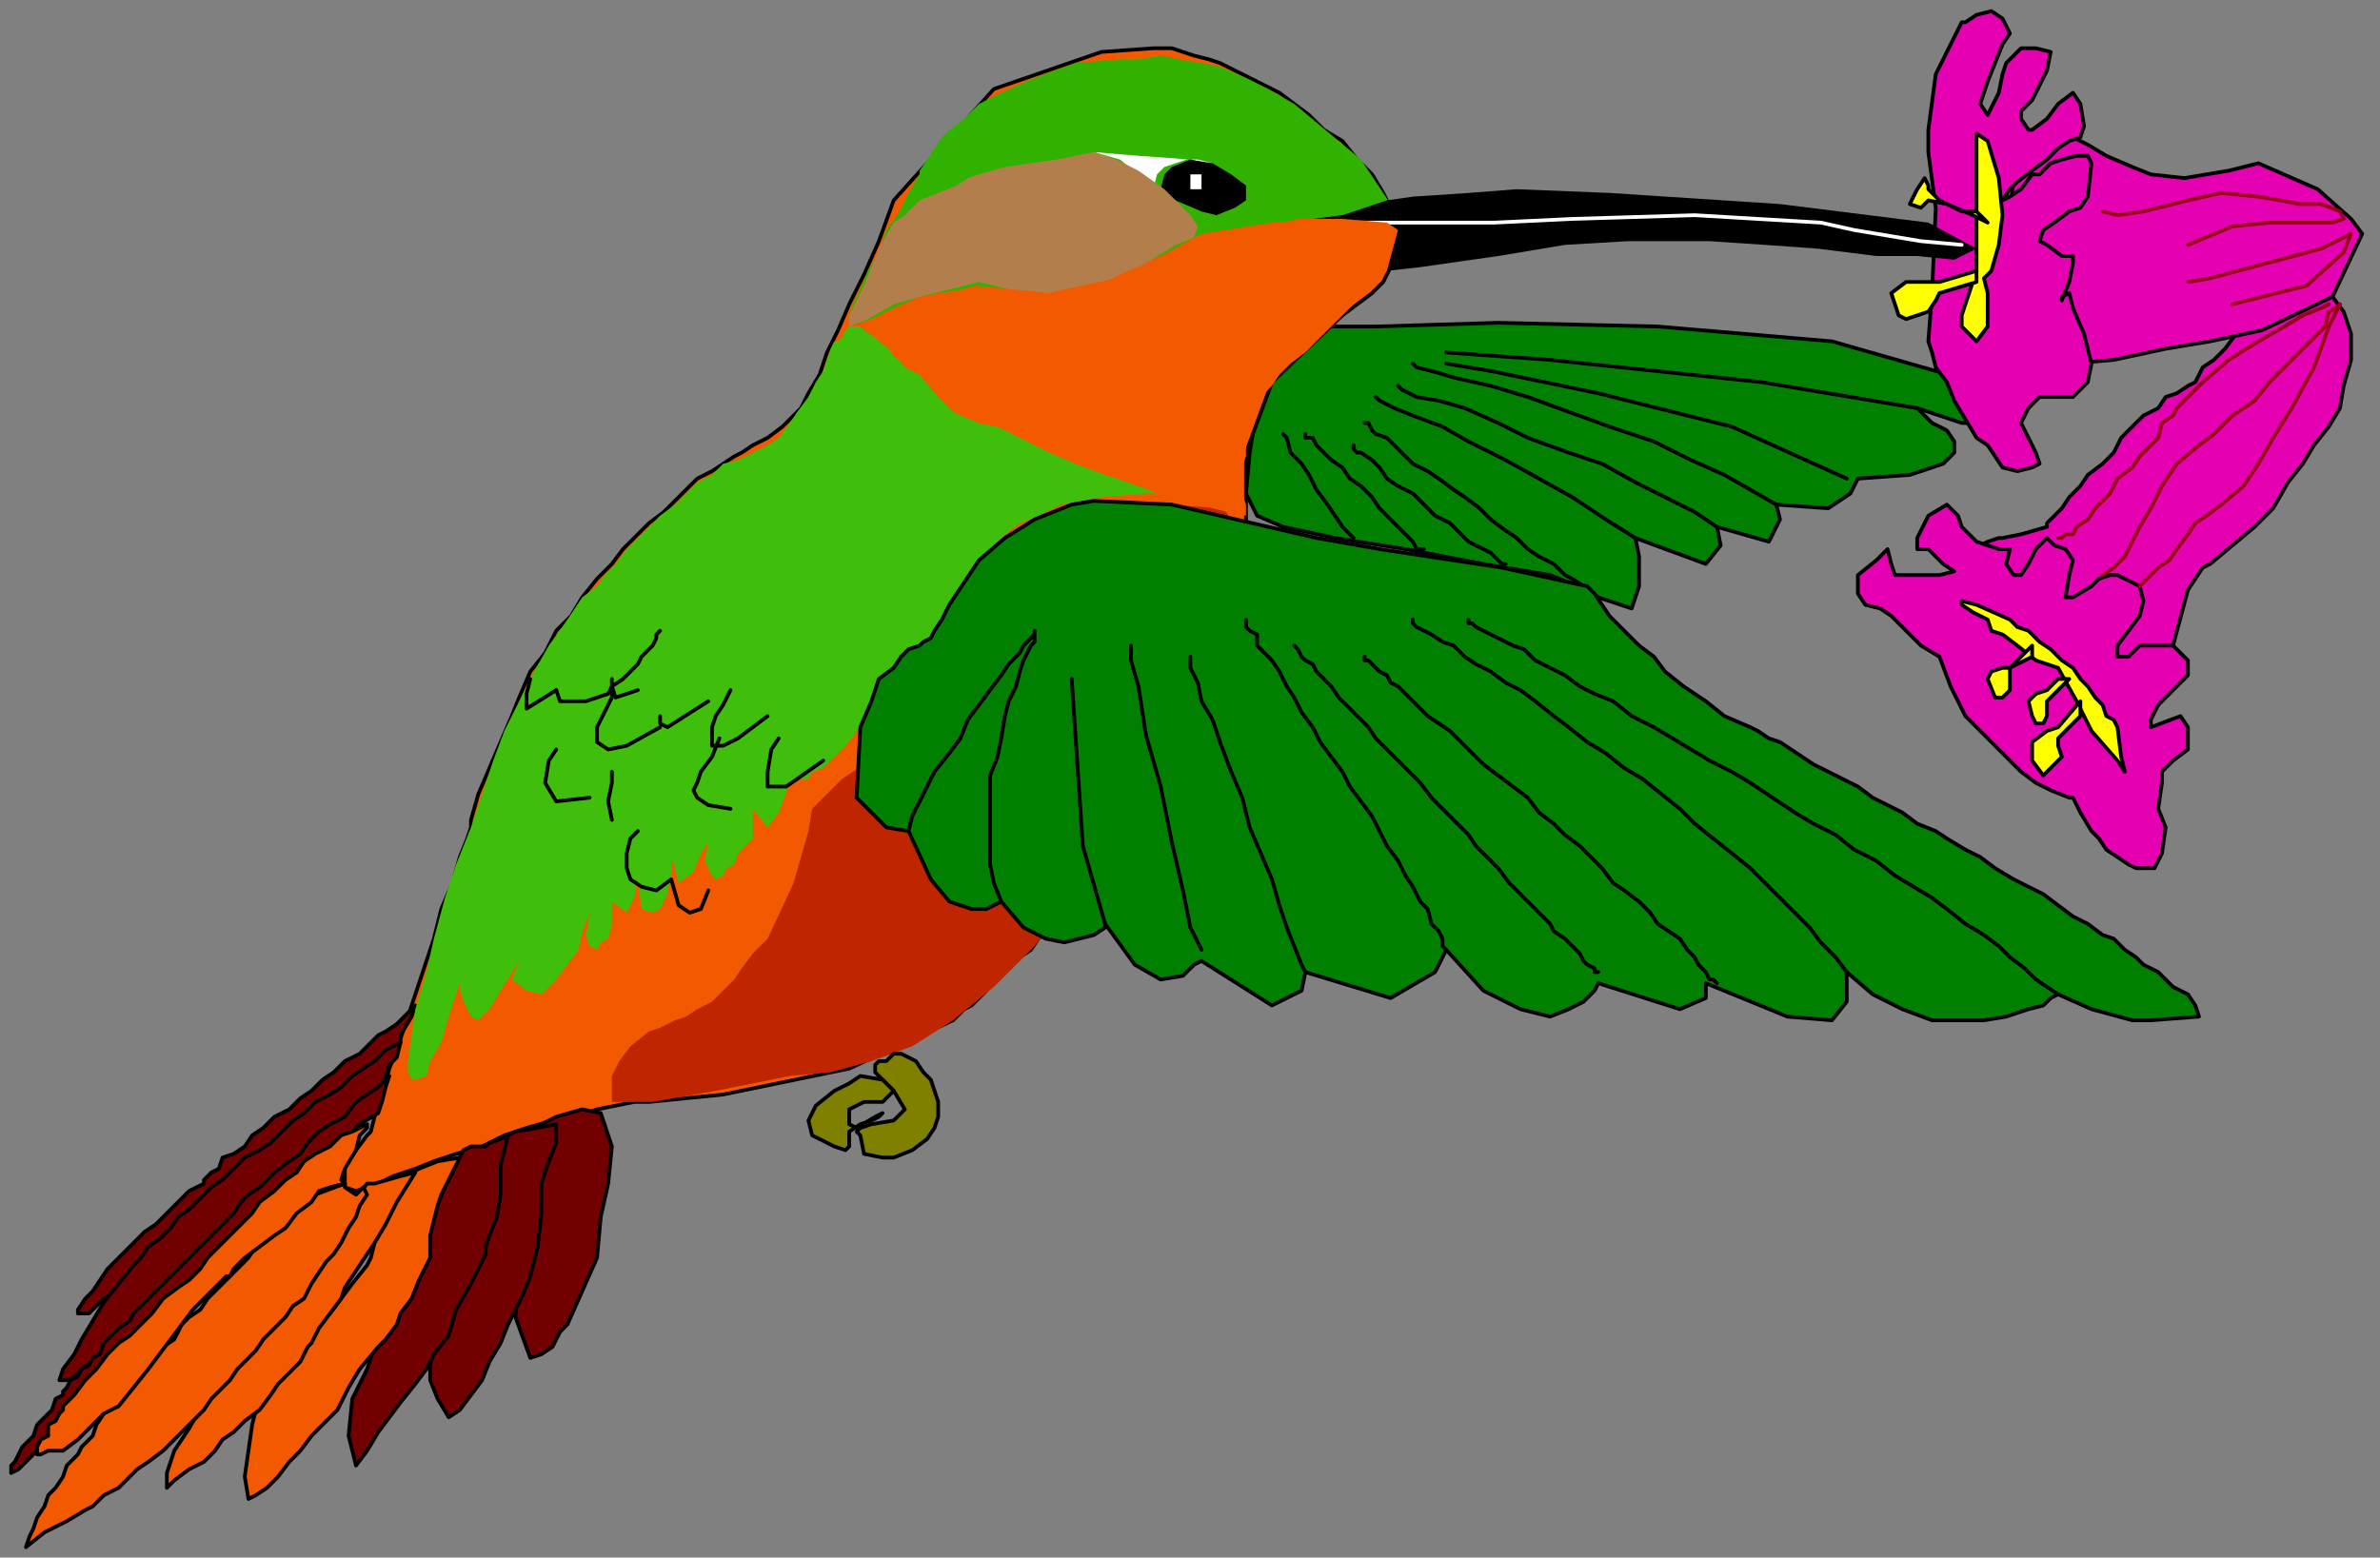 <?xml version="1.0" encoding="UTF-8" standalone="no"?>
<svg
   xmlns:dc="http://purl.org/dc/elements/1.1/"
   xmlns:cc="http://creativecommons.org/ns#"
   xmlns:rdf="http://www.w3.org/1999/02/22-rdf-syntax-ns#"
   xmlns:svg="http://www.w3.org/2000/svg"
   xmlns="http://www.w3.org/2000/svg"
   xmlns:sodipodi="http://sodipodi.sourceforge.net/DTD/sodipodi-0.dtd"
   xmlns:inkscape="http://www.inkscape.org/namespaces/inkscape"
   version="1.0"
   width="135.805mm"
   height="88.9mm"
   id="svg153"
   sodipodi:docname="PA000298.WMF">
  <rect width="100%" height="100%" fill="#808080" stroke="none"/>
  <sodipodi:namedview
     pagecolor="#ffffff"
     bordercolor="#666666"
     borderopacity="1"
     objecttolerance="10"
     gridtolerance="10"
     guidetolerance="10"
     inkscape:pageopacity="0"
     inkscape:pageshadow="2"
     inkscape:window-width="640"
     inkscape:window-height="480"
     id="namedview155" />
  <defs
     id="defs3">
    <pattern
       id="WMFhbasepattern"
       patternUnits="userSpaceOnUse"
       width="6"
       height="6"
       x="0"
       y="0" />
  </defs>
  <path
     style="fill:none;stroke:none;"
     d="  M 0,0   L 512.64,0   L 512.64,335.36   L 0,335.36   z "
     id="path5" />
  <path
     style="fill:#007f00;fill-rule:evenodd;fill-opacity:1;stroke:#000000;stroke-width:0.8px;stroke-linecap:round;stroke-linejoin:round;stroke-miterlimit:4;stroke-dasharray:none;stroke-opacity:1;"
     d="  M 286.311,70.434   L 296.707,70.434   L 323.099,69.633   L 357.488,70.434   L 395.077,73.635   L 428.666,83.24   L 428.666,83.24   L 428.666,84.04   L 430.266,85.641   L 431.865,86.441   L 433.465,88.042   L 435.064,89.643   L 435.064,91.244   L 432.665,91.244   L 429.466,91.244   L 423.068,91.244   L 413.471,88.042   L 413.471,88.042   L 414.271,88.842   L 416.67,91.244   L 419.869,92.844   L 421.468,95.245   L 421.468,97.647   L 419.069,100.048   L 411.871,102.449   L 400.675,103.249   L 400.675,103.249   L 399.075,106.451   L 394.277,109.652   L 383.08,108.852   L 383.08,108.852   L 383.88,112.053   L 381.481,116.856   L 370.284,113.654   L 370.284,113.654   L 371.084,117.656   L 367.885,121.658   L 352.69,116.055   L 352.69,116.055   L 353.49,120.057   L 353.49,126.46   L 351.89,131.263   L 344.692,128.861   L 344.692,128.861   L 342.293,127.261   L 334.296,124.059   L 319.9,121.658   L 319.9,121.658   L 303.105,118.457   L 287.91,116.055   L 276.714,113.654   L 271.115,111.253   L 271.115,111.253   L 268.716,106.451   L 269.516,97.647   L 271.115,88.042   L 271.115,88.042   L 272.715,85.641   L 274.314,81.639   L 277.513,78.437   L 280.712,75.236   L 283.911,72.835   L 286.311,70.434  z "
     id="path7" />
  <path
     style="fill:#e500b2;fill-rule:evenodd;fill-opacity:1;stroke:#000000;stroke-width:0.8px;stroke-linecap:round;stroke-linejoin:round;stroke-miterlimit:4;stroke-dasharray:none;stroke-opacity:1;"
     d="  M 431.065,116.055   L 431.865,116.055   L 435.864,115.255   L 441.462,113.654   L 441.462,113.654   L 441.462,112.854   L 443.062,111.253   L 444.661,109.652   L 446.261,107.251   L 448.66,104.85   L 450.259,102.449   L 453.458,100.048   L 455.858,97.647   L 457.457,94.445   L 459.856,92.044   L 462.256,89.643   L 465.455,88.042   L 467.054,85.641   L 469.453,84.84   L 471.853,83.24   L 471.853,83.24   L 473.452,82.439   L 475.052,79.238   L 477.451,77.637   L 479.85,75.236   L 482.249,72.034   L 484.649,69.633   L 487.048,67.232   L 490.247,65.631   L 492.646,64.031   L 495.845,63.23   L 499.044,63.23   L 499.044,63.23   L 503.043,64.031   L 505.442,67.232   L 507.042,72.034   L 507.042,77.637   L 505.442,83.24   L 504.642,88.042   L 504.642,88.042   L 502.243,92.044   L 499.044,96.046   L 496.645,100.048   L 493.446,104.05   L 490.247,109.652   L 486.248,113.654   L 481.45,117.656   L 476.651,121.658   L 476.651,121.658   L 475.052,122.458   L 471.853,127.261   L 468.654,139.266   L 468.654,139.266   L 467.054,140.067   L 463.055,141.668   L 458.257,142.468   L 451.059,140.867   L 443.861,136.065   L 443.861,136.065   L 440.662,134.464   L 438.263,132.063   L 435.064,129.662   L 433.465,127.261   L 431.065,125.66   L 429.466,124.059   L 427.866,121.658   L 427.067,120.858   L 426.267,119.257   L 426.267,118.457   L 427.067,117.656   L 428.666,116.856   L 431.065,116.055  z "
     id="path9" />
  <path
     style="fill:#e500b2;fill-rule:evenodd;fill-opacity:1;stroke:#000000;stroke-width:0.8px;stroke-linecap:round;stroke-linejoin:round;stroke-miterlimit:4;stroke-dasharray:none;stroke-opacity:1;"
     d="  M 509.441,50.424   L 507.042,47.223   L 499.844,40.819   L 487.048,35.217   L 487.048,35.217   L 480.65,36.818   L 471.053,38.418   L 463.855,37.618   L 463.855,37.618   L 459.856,36.017   L 454.258,33.616   L 450.259,31.215   L 448.66,30.415   L 448.66,30.415   L 447.06,29.614   L 443.861,28.814   L 439.863,28.013   L 435.864,30.415   L 435.864,30.415   L 434.264,39.219   L 432.665,51.224   L 433.465,63.23   L 433.465,63.23   L 435.064,70.434   L 438.263,76.036   L 441.462,78.437   L 446.261,78.437   L 446.261,78.437   L 455.858,77.637   L 467.054,75.236   L 476.651,73.635   L 476.651,73.635   L 487.848,71.234   L 503.043,64.031   L 509.441,50.424  z "
     id="path11" />
  <path
     style="fill:#e500b2;fill-rule:evenodd;fill-opacity:1;stroke:#000000;stroke-width:0.8px;stroke-linecap:round;stroke-linejoin:round;stroke-miterlimit:4;stroke-dasharray:none;stroke-opacity:1;"
     d="  M 415.87,32.816   L 415.87,28.013   L 417.47,16.008   L 423.068,4.802   L 423.068,4.802   L 423.868,4.802   L 426.267,3.202   L 429.466,2.401   L 431.865,4.002   L 433.465,7.203   L 433.465,7.203   L 431.865,9.605   L 430.266,13.606   L 428.666,17.608   L 428.666,17.608   L 427.067,22.411   L 428.666,24.812   L 431.065,20.01   L 431.065,20.01   L 431.865,16.008   L 432.665,13.606   L 435.864,10.405   L 435.864,10.405   L 439.063,10.405   L 442.262,11.205   L 441.462,15.207   L 441.462,15.207   L 438.263,21.61   L 435.864,24.011   L 435.864,25.612   L 435.864,25.612   L 437.463,28.013   L 438.263,28.013   L 441.462,25.612   L 441.462,25.612   L 443.861,22.411   L 447.06,20.01   L 448.66,22.411   L 448.66,22.411   L 449.46,27.213   L 448.66,29.614   L 446.261,30.415   L 446.261,30.415   L 443.861,32.015   L 441.462,34.416   L 438.263,36.818   L 435.064,39.219   L 433.465,40.819   L 433.465,40.819   L 431.865,43.221   L 433.465,42.42   L 435.864,40.819   L 438.263,37.618   L 438.263,37.618   L 439.863,37.618   L 442.262,35.217   L 444.661,34.416   L 447.86,33.616   L 450.259,33.616   L 451.059,35.217   L 451.059,35.217   L 450.259,42.42   L 448.66,44.821   L 446.261,45.622   L 446.261,45.622   L 443.062,48.023   L 440.662,49.624   L 439.863,52.025   L 441.462,52.825   L 441.462,52.825   L 444.661,55.226   L 447.06,55.226   L 447.06,56.827   L 446.261,60.829   L 446.261,60.829   L 444.661,64.831   L 444.661,64.031   L 446.261,63.23   L 446.261,63.23   L 447.06,66.432   L 449.46,72.034   L 451.059,78.437   L 451.059,78.437   L 450.259,82.439   L 447.06,85.641   L 443.861,85.641   L 443.861,85.641   L 439.863,85.641   L 437.463,88.042   L 435.864,91.244   L 435.864,91.244   L 437.463,94.445   L 439.063,97.647   L 439.863,100.048   L 438.263,100.848   L 438.263,100.848   L 435.064,101.648   L 431.865,100.848   L 428.666,96.046   L 428.666,96.046   L 426.267,94.445   L 423.868,90.443   L 421.468,86.441   L 419.869,82.439   L 417.47,79.238   L 416.67,76.036   L 415.87,73.635   L 415.87,73.635   L 416.67,63.23   L 417.47,44.821   L 415.87,32.816  z "
     id="path13" />
  <path
     style="fill:#e500b2;fill-rule:evenodd;fill-opacity:1;stroke:#000000;stroke-width:0.8px;stroke-linecap:round;stroke-linejoin:round;stroke-miterlimit:4;stroke-dasharray:none;stroke-opacity:1;"
     d="  M 433.465,118.457   L 431.065,118.457   L 426.267,116.856   L 423.068,113.654   L 423.068,113.654   L 422.268,111.253   L 419.869,108.852   L 415.87,111.253   L 415.87,111.253   L 413.471,116.055   L 413.471,118.457   L 415.87,118.457   L 415.87,118.457   L 419.069,121.658   L 421.468,123.259   L 418.269,124.059   L 418.269,124.059   L 411.072,124.059   L 408.672,124.059   L 407.873,121.658   L 407.873,121.658   L 407.073,118.457   L 404.674,120.858   L 400.675,124.059   L 400.675,124.059   L 400.675,128.061   L 402.274,130.462   L 405.473,131.263   L 405.473,131.263   L 407.873,132.863   L 411.072,136.065   L 414.271,139.266   L 418.269,141.668   L 418.269,141.668   L 420.669,148.071   L 423.868,154.474   L 428.666,159.276   L 428.666,159.276   L 431.065,161.677   L 433.465,164.078   L 435.864,166.479   L 439.063,168.881   L 442.262,170.481   L 446.261,172.082   L 446.261,172.082   L 447.06,172.082   L 448.66,175.284   L 451.059,179.286   L 451.059,179.286   L 452.659,180.886   L 454.258,183.287   L 456.657,184.888   L 459.057,186.489   L 460.656,187.289   L 463.055,187.289   L 464.655,187.289   L 466.254,184.088   L 466.254,184.088   L 467.054,178.485   L 465.455,174.483   L 466.254,168.881   L 466.254,168.881   L 466.254,166.479   L 468.654,164.078   L 471.853,161.677   L 471.853,161.677   L 471.853,156.875   L 470.253,154.474   L 463.855,156.875   L 463.855,156.875   L 463.855,155.274   L 465.455,152.073   L 468.654,148.871   L 468.654,148.871   L 471.853,145.669   L 471.853,142.468   L 468.654,139.266   L 468.654,139.266   L 465.455,139.266   L 461.456,139.266   L 459.057,141.668   L 459.057,141.668   L 456.657,141.668   L 456.657,139.266   L 459.057,136.065   L 459.057,136.065   L 461.456,132.863   L 462.256,129.662   L 461.456,126.46   L 456.657,124.059   L 456.657,124.059   L 455.058,124.059   L 452.659,124.86   L 451.059,126.46   L 451.059,126.46   L 447.06,128.861   L 445.461,128.861   L 446.261,124.059   L 446.261,124.059   L 447.06,120.858   L 445.461,118.457   L 443.062,117.656   L 441.462,116.055   L 441.462,116.055   L 439.063,118.457   L 437.463,121.658   L 435.864,124.059   L 435.864,124.059   L 434.264,124.059   L 432.665,121.658   L 433.465,118.457  z "
     id="path15" />
  <path
     style="fill:#f25900;fill-rule:evenodd;fill-opacity:1;stroke:#000000;stroke-width:0.8px;stroke-linecap:round;stroke-linejoin:round;stroke-miterlimit:4;stroke-dasharray:none;stroke-opacity:1;"
     d="  M 248.722,10.405   L 237.526,11.205   L 214.333,19.209   L 192.74,43.221   L 192.74,43.221   L 189.541,52.025   L 186.342,59.228   L 183.143,65.631   L 180.744,71.234   L 178.344,76.036   L 176.745,80.839   L 174.346,84.84   L 172.746,88.042   L 170.347,90.443   L 168.747,92.044   L 165.548,94.445   L 162.349,96.046   L 162.349,96.046   L 159.95,97.647   L 158.351,98.447   L 155.951,100.048   L 153.552,101.648   L 150.353,103.249   L 147.954,105.65   L 145.555,108.052   L 143.155,110.453   L 139.956,112.854   L 137.557,115.255   L 134.358,118.457   L 131.959,121.658   L 128.76,124.86   L 125.561,128.861   L 123.162,132.863   L 119.963,136.065   L 117.563,140.867   L 114.364,144.869   L 111.965,150.472   L 110.366,154.474   L 107.966,160.076   L 105.567,165.679   L 103.168,171.282   L 101.568,176.884   L 101.568,176.884   L 101.568,178.485   L 100.769,180.886   L 99.169,184.888   L 97.57,190.491   L 95.17,196.094   L 93.571,202.497   L 91.172,209.7   L 88.772,216.903   L 86.373,224.107   L 83.974,230.51   L 82.374,236.113   L 80.775,240.915   L 79.975,244.116   L 79.175,244.917   L 79.175,244.917   L 76.776,248.118   L 74.377,251.32   L 74.377,254.521   L 74.377,256.122   L 76.776,256.923   L 81.575,255.322   L 81.575,255.322   L 84.774,253.721   L 89.572,252.12   L 93.571,250.52   L 98.369,248.919   L 103.968,247.318   L 108.766,244.917   L 113.565,243.316   L 119.163,241.715   L 123.961,240.915   L 128.76,239.314   L 132.759,238.514   L 136.757,237.713   L 139.956,237.713   L 139.956,237.713   L 155.951,236.113   L 183.143,230.51   L 205.536,220.105   L 205.536,220.105   L 206.336,219.305   L 207.935,217.704   L 209.535,216.903   L 211.134,215.303   L 212.734,213.702   L 213.533,212.101   L 215.933,210.5   L 217.532,208.099   L 219.931,206.499   L 222.331,204.898   L 223.93,202.497   L 226.329,200.095   L 228.729,197.694   L 230.328,195.293   L 232.727,192.892   L 235.127,190.491   L 237.526,187.289   L 239.125,184.088   L 241.525,181.687   L 243.924,178.485   L 246.323,175.284   L 247.923,172.082   L 250.322,168.881   L 251.921,165.679   L 253.521,161.677   L 255.92,158.476   L 257.52,154.474   L 259.119,151.272   L 260.719,147.27   L 262.318,142.468   L 263.118,139.266   L 264.717,135.265   L 265.517,130.462   L 266.317,126.46   L 267.916,121.658   L 267.916,117.656   L 268.716,112.854   L 268.716,108.852   L 268.716,103.249   L 268.716,103.249   L 268.716,97.647   L 274.314,82.439   L 289.51,68.032   L 289.51,68.032   L 292.709,65.631   L 295.908,63.23   L 298.307,60.829   L 299.906,57.627   L 301.506,55.226   L 301.506,52.025   L 301.506,48.823   L 299.906,44.821   L 298.307,41.62   L 295.908,37.618   L 292.709,34.416   L 289.51,30.415   L 289.51,30.415   L 285.511,28.013   L 282.312,24.812   L 279.113,22.411   L 275.914,20.01   L 272.715,18.409   L 269.516,16.808   L 266.317,15.207   L 263.118,13.606   L 260.719,12.806   L 257.52,12.006   L 255.12,11.205   L 252.721,10.405   L 250.322,10.405   L 248.722,10.405  z "
     id="path17" />
  <path
     style="fill:#bf2600;fill-rule:evenodd;fill-opacity:1;stroke:none;"
     d="  M 175.145,174.483   L 174.346,179.286   L 171.147,190.491   L 165.548,202.497   L 165.548,202.497   L 162.349,205.698   L 159.95,208.9   L 158.351,211.301   L 155.951,213.702   L 153.552,216.103   L 150.353,217.704   L 147.954,219.305   L 145.555,220.105   L 142.356,221.706   L 139.956,222.506   L 139.956,222.506   L 135.958,225.708   L 133.558,228.909   L 131.959,232.111   L 131.959,235.312   L 131.959,236.913   L 131.959,237.713   L 135.158,237.713   L 135.158,237.713   L 140.756,237.713   L 154.352,235.312   L 170.347,232.111   L 170.347,232.111   L 179.144,231.31   L 187.941,228.909   L 196.739,225.708   L 205.536,220.105   L 214.333,212.902   L 223.13,204.097   L 232.727,192.092   L 243.924,176.884   L 243.924,176.884   L 247.123,172.082   L 250.322,166.479   L 253.521,161.677   L 255.92,157.675   L 258.319,154.474   L 259.119,150.472   L 260.719,147.27   L 262.318,144.069   L 263.118,141.668   L 263.918,139.266   L 264.717,136.865   L 264.717,134.464   L 265.517,132.863   L 265.517,130.462   L 265.517,128.861   L 266.317,126.46   L 266.317,126.46   L 267.916,116.055   L 263.918,109.652   L 251.122,108.852   L 251.122,108.852   L 246.323,109.652   L 241.525,111.253   L 238.326,112.854   L 235.926,115.255   L 234.327,117.656   L 232.727,120.057   L 231.128,122.458   L 229.528,124.86   L 227.929,127.261   L 226.329,128.861   L 226.329,128.861   L 224.73,130.462   L 223.13,131.263   L 221.531,132.863   L 219.931,134.464   L 218.332,136.065   L 216.732,138.466   L 214.333,140.067   L 212.734,142.468   L 211.134,144.869   L 208.735,146.47   L 206.336,148.071   L 204.736,151.272   L 203.137,152.873   L 201.537,154.474   L 199.938,156.074   L 198.338,156.875   L 196.739,158.476   L 195.939,159.276   L 195.939,159.276   L 195.939,159.276   L 188.741,163.278   L 181.543,168.08   L 175.145,174.483  z "
     id="path19" />
  <path
     style="fill:#32b200;fill-rule:evenodd;fill-opacity:1;stroke:none;"
     d="  M 183.143,68.032   L 183.143,68.833   L 183.143,70.434   L 183.143,70.434   L 183.143,70.434   L 187.941,68.833   L 192.74,66.432   L 198.338,64.031   L 202.337,63.23   L 207.935,62.43   L 212.734,62.43   L 218.332,63.23   L 218.332,63.23   L 227.129,64.031   L 235.127,61.629   L 243.124,58.428   L 250.322,55.226   L 259.119,50.424   L 259.119,50.424   L 274.314,48.023   L 291.109,47.223   L 301.506,48.023   L 301.506,48.023   L 299.906,44.021   L 293.508,34.416   L 279.113,22.411   L 279.113,22.411   L 273.515,19.209   L 268.716,16.808   L 263.118,14.407   L 259.119,13.606   L 254.321,12.806   L 250.322,12.006   L 245.523,12.806   L 241.525,12.806   L 241.525,12.806   L 231.928,13.606   L 223.13,16.808   L 215.933,20.01   L 215.933,20.01   L 211.134,22.411   L 207.935,25.612   L 204.736,28.013   L 203.137,29.614   L 201.537,32.015   L 199.938,34.416   L 198.338,36.818   L 198.338,37.618   L 198.338,37.618   L 195.939,41.62   L 193.54,46.422   L 191.14,49.624   L 189.541,54.426   L 187.142,58.428   L 185.542,62.43   L 183.943,65.631   L 183.143,68.032  z "
     id="path21" />
  <path
     style="fill:none;stroke:#000000;stroke-width:0.8px;stroke-linecap:round;stroke-linejoin:round;stroke-miterlimit:4;stroke-dasharray:none;stroke-opacity:1;"
     d="  M 311.903,76.036   L 334.296,77.637   L 379.881,82.439   L 413.471,88.042  "
     id="path23" />
  <path
     style="fill:none;stroke:#000000;stroke-width:0.8px;stroke-linecap:round;stroke-linejoin:round;stroke-miterlimit:4;stroke-dasharray:none;stroke-opacity:1;"
     d="  M 311.903,78.437   L 321.5,80.038   L 344.692,84.84   L 373.483,92.044   L 398.276,103.249  "
     id="path25" />
  <path
     style="fill:none;stroke:#000000;stroke-width:0.8px;stroke-linecap:round;stroke-linejoin:round;stroke-miterlimit:4;stroke-dasharray:none;stroke-opacity:1;"
     d="  M 304.705,78.437   L 305.505,79.238   L 308.704,80.038   L 314.302,81.639   L 321.5,83.24   L 329.497,85.641   L 338.294,88.842   L 347.092,92.044   L 356.689,95.245   L 364.686,99.247   L 371.884,102.449   L 377.482,105.65   L 383.08,108.852  "
     id="path27" />
  <path
     style="fill:none;stroke:#000000;stroke-width:0.8px;stroke-linecap:round;stroke-linejoin:round;stroke-miterlimit:4;stroke-dasharray:none;stroke-opacity:1;"
     d="  M 301.506,83.24   L 302.306,84.04   L 305.505,85.641   L 310.303,86.441   L 315.901,88.042   L 323.099,91.244   L 329.497,94.445   L 338.294,97.647   L 345.492,100.048   L 352.69,104.05   L 359.088,107.251   L 365.486,110.453   L 370.284,113.654  "
     id="path29" />
  <path
     style="fill:none;stroke:#000000;stroke-width:0.8px;stroke-linecap:round;stroke-linejoin:round;stroke-miterlimit:4;stroke-dasharray:none;stroke-opacity:1;"
     d="  M 296.707,85.641   L 297.507,86.441   L 300.706,88.042   L 304.705,89.643   L 311.103,92.044   L 316.701,95.245   L 324.699,99.247   L 331.896,103.249   L 339.094,107.251   L 346.292,112.053   L 352.69,116.055  "
     id="path31" />
  <path
     style="fill:none;stroke:#000000;stroke-width:0.8px;stroke-linecap:round;stroke-linejoin:round;stroke-miterlimit:4;stroke-dasharray:none;stroke-opacity:1;"
     d="  M 294.308,91.244   L 294.308,91.244   L 295.108,91.244   L 295.908,92.844   L 296.707,93.645   L 299.107,94.445   L 300.706,96.046   L 302.306,97.647   L 304.705,100.048   L 307.904,101.648   L 310.303,103.249   L 313.502,105.65   L 315.901,107.251   L 319.1,109.652   L 321.5,112.053   L 324.699,114.455   L 327.098,116.055   L 329.497,118.457   L 331.896,120.057   L 335.095,121.658   L 337.495,124.059   L 339.094,124.86   L 341.493,126.46   L 342.293,127.261   L 343.893,128.861   L 344.692,128.861  "
     id="path33" />
  <path
     style="fill:none;stroke:#000000;stroke-width:0.8px;stroke-linecap:round;stroke-linejoin:round;stroke-miterlimit:4;stroke-dasharray:none;stroke-opacity:1;"
     d="  M 291.909,96.046   L 291.909,96.846   L 292.709,97.647   L 293.508,97.647   L 295.908,99.247   L 297.507,100.848   L 299.107,103.249   L 301.506,104.85   L 304.705,106.451   L 307.104,108.852   L 309.503,111.253   L 312.702,112.854   L 315.102,115.255   L 316.701,116.856   L 319.9,118.457   L 321.5,119.257   L 323.099,120.858   L 323.899,121.658   L 324.699,121.658  "
     id="path35" />
  <path
     style="fill:none;stroke:#000000;stroke-width:0.8px;stroke-linecap:round;stroke-linejoin:round;stroke-miterlimit:4;stroke-dasharray:none;stroke-opacity:1;"
     d="  M 281.512,93.645   L 281.512,94.445   L 283.112,94.445   L 283.911,96.046   L 285.511,97.647   L 287.11,99.247   L 289.51,100.848   L 291.109,103.249   L 293.508,104.85   L 295.908,107.251   L 297.507,109.652   L 299.906,112.053   L 301.506,113.654   L 303.105,115.255   L 304.705,116.856   L 305.505,118.457   L 307.104,118.457  "
     id="path37" />
  <path
     style="fill:none;stroke:#000000;stroke-width:0.8px;stroke-linecap:round;stroke-linejoin:round;stroke-miterlimit:4;stroke-dasharray:none;stroke-opacity:1;"
     d="  M 276.714,93.645   L 277.513,94.445   L 278.313,97.647   L 280.712,100.048   L 282.312,102.449   L 283.911,105.65   L 286.311,108.852   L 287.91,111.253   L 289.51,113.654   L 291.109,115.255   L 291.909,116.055  "
     id="path39" />
  <path
     style="fill:#000000;fill-rule:evenodd;fill-opacity:1;stroke:none;"
     d="  M 299.107,58.428   L 306.304,57.627   L 323.099,55.226   L 337.495,52.825   L 337.495,52.825   L 351.09,52.025   L 368.685,52.025   L 380.681,52.825   L 380.681,52.825   L 391.878,53.626   L 404.674,55.226   L 413.471,55.226   L 413.471,55.226   L 421.468,56.027   L 426.267,53.626   L 415.87,48.023   L 415.87,48.023   L 383.88,44.021   L 347.092,41.62   L 327.098,40.819   L 327.098,40.819   L 316.701,41.62   L 304.705,42.42   L 299.107,43.221   L 299.107,43.221   L 289.51,46.422   L 283.112,47.223   L 280.712,49.624   L 286.311,52.825   L 299.107,58.428  z "
     id="path41" />
  <path
     style="fill:none;stroke:#ffffff;stroke-width:0.8px;stroke-linecap:round;stroke-linejoin:round;stroke-miterlimit:4;stroke-dasharray:none;stroke-opacity:1;"
     d="  M 281.512,48.023   L 289.51,48.023   L 307.904,48.023   L 322.299,48.023   L 322.299,48.023   L 339.094,47.223   L 365.486,46.422   L 392.677,48.023   L 392.677,48.023   L 399.875,49.624   L 414.271,52.025   L 423.068,52.825  "
     id="path43" />
  <path
     style="fill:#7f7f00;fill-rule:evenodd;fill-opacity:1;stroke:#000000;stroke-width:0.8px;stroke-linecap:round;stroke-linejoin:round;stroke-miterlimit:4;stroke-dasharray:none;stroke-opacity:1;"
     d="  M 192.74,227.308   L 194.339,227.308   L 195.939,228.109   L 197.538,228.909   L 199.138,231.31   L 200.737,232.911   L 201.537,235.312   L 202.337,237.713   L 202.337,240.915   L 201.537,243.316   L 199.938,245.717   L 196.739,248.118   L 192.74,249.719   L 192.74,249.719   L 190.341,249.719   L 186.342,248.919   L 185.542,244.917   L 185.542,244.917   L 184.742,244.116   L 185.542,243.316   L 187.941,242.516   L 187.941,242.516   L 192.74,241.715   L 195.139,239.314   L 192.74,235.312   L 192.74,235.312   L 189.541,232.111   L 188.741,231.31   L 188.741,229.71   L 189.541,228.909   L 191.14,228.909   L 192.74,227.308  z "
     id="path45" />
  <path
     style="fill:#7f7f00;fill-rule:evenodd;fill-opacity:1;stroke:#000000;stroke-width:0.8px;stroke-linecap:round;stroke-linejoin:round;stroke-miterlimit:4;stroke-dasharray:none;stroke-opacity:1;"
     d="  M 185.542,232.111   L 183.143,233.712   L 179.944,235.312   L 175.945,238.514   L 174.346,241.715   L 175.145,244.917   L 175.145,244.917   L 179.944,247.318   L 182.343,248.118   L 183.143,247.318   L 183.143,247.318   L 183.143,245.717   L 183.143,244.116   L 185.542,242.516   L 185.542,242.516   L 187.941,241.715   L 189.541,240.915   L 190.341,240.115   L 190.341,240.115   L 188.741,240.915   L 184.742,243.316   L 183.143,242.516   L 183.143,242.516   L 183.143,239.314   L 186.342,237.713   L 190.341,237.713   L 190.341,237.713   L 192.74,235.312   L 190.341,232.911   L 185.542,232.111  z "
     id="path47" />
  <path
     style="fill:#720000;fill-rule:evenodd;fill-opacity:1;stroke:#000000;stroke-width:0.8px;stroke-linecap:round;stroke-linejoin:round;stroke-miterlimit:4;stroke-dasharray:none;stroke-opacity:1;"
     d="  M 114.364,255.322   L 113.565,264.126   L 111.965,273.731   L 111.165,284.136   L 114.364,292.94   L 114.364,292.94   L 116.764,292.139   L 119.163,290.539   L 120.762,287.337   L 122.362,285.736   L 122.362,285.736   L 125.561,278.533   L 128.76,271.329   L 129.56,262.525   L 129.56,262.525   L 131.159,255.322   L 131.959,247.318   L 129.56,240.115   L 129.56,240.115   L 125.561,239.314   L 119.963,240.915   L 116.764,242.516   L 116.764,242.516   L 115.164,247.318   L 114.364,251.32   L 114.364,255.322  z "
     id="path49" />
  <path
     style="fill:#720000;fill-rule:evenodd;fill-opacity:1;stroke:#000000;stroke-width:0.8px;stroke-linecap:round;stroke-linejoin:round;stroke-miterlimit:4;stroke-dasharray:none;stroke-opacity:1;"
     d="  M 101.568,270.529   L 99.969,275.331   L 98.369,280.134   L 96.77,283.335   L 95.17,287.337   L 93.571,290.539   L 92.771,294.541   L 92.771,297.742   L 94.371,301.744   L 96.77,305.746   L 96.77,305.746   L 99.169,304.145   L 101.568,300.944   L 103.968,297.742   L 105.567,293.74   L 107.966,289.738   L 109.566,285.736   L 111.165,282.535   L 112.765,279.333   L 114.364,275.331   L 114.364,275.331   L 115.964,268.928   L 116.764,261.725   L 116.764,255.322   L 116.764,255.322   L 118.363,250.52   L 119.963,246.518   L 119.963,242.516   L 119.963,242.516   L 115.964,243.316   L 111.165,244.116   L 109.566,244.917   L 109.566,244.917   L 106.367,253.721   L 103.968,262.525   L 101.568,270.529  z "
     id="path51" />
  <path
     style="fill:#720000;fill-rule:evenodd;fill-opacity:1;stroke:#000000;stroke-width:0.8px;stroke-linecap:round;stroke-linejoin:round;stroke-miterlimit:4;stroke-dasharray:none;stroke-opacity:1;"
     d="  M 86.373,277.733   L 83.174,284.136   L 80.775,290.539   L 79.175,295.341   L 79.175,295.341   L 75.976,301.744   L 75.177,309.748   L 76.776,316.151   L 76.776,316.151   L 79.175,312.949   L 81.575,308.947   L 83.974,305.746   L 83.974,305.746   L 86.373,302.544   L 89.572,298.542   L 91.971,295.341   L 93.571,292.139   L 96.77,288.137   L 96.77,288.137   L 98.369,282.535   L 101.568,276.932   L 104.767,270.529   L 104.767,270.529   L 104.767,268.928   L 105.567,266.527   L 107.167,262.525   L 107.167,262.525   L 107.966,257.723   L 107.966,251.32   L 109.566,244.917   L 109.566,244.917   L 107.966,245.717   L 105.567,246.518   L 104.767,247.318   L 104.767,247.318   L 101.568,247.318   L 99.969,248.118   L 99.169,249.719   L 99.169,249.719   L 95.97,256.122   L 93.571,261.725   L 91.172,267.328   L 88.772,272.93   L 86.373,277.733  z "
     id="path53" />
  <path
     style="fill:#f25900;fill-rule:evenodd;fill-opacity:1;stroke:#000000;stroke-width:0.8px;stroke-linecap:round;stroke-linejoin:round;stroke-miterlimit:4;stroke-dasharray:none;stroke-opacity:1;"
     d="  M 79.175,272.93   L 75.976,276.932   L 73.577,280.134   L 71.178,283.335   L 67.979,285.736   L 65.58,288.137   L 63.18,290.539   L 60.781,292.94   L 58.382,296.942   L 55.983,300.944   L 55.983,300.944   L 54.383,307.347   L 52.784,318.552   L 53.583,323.354   L 53.583,323.354   L 55.183,322.554   L 57.582,320.953   L 59.981,318.552   L 62.381,315.35   L 64.78,312.949   L 67.179,309.748   L 68.779,308.147   L 68.779,308.147   L 72.777,304.145   L 75.177,299.343   L 77.576,295.341   L 81.575,290.539   L 81.575,290.539   L 83.174,288.938   L 85.573,285.736   L 86.373,283.335   L 86.373,283.335   L 88.772,280.134   L 90.372,276.132   L 91.971,272.93   L 91.971,272.93   L 92.771,271.329   L 92.771,266.527   L 94.371,260.124   L 94.371,260.124   L 95.17,257.723   L 97.57,252.921   L 99.169,249.719   L 99.169,249.719   L 94.371,250.52   L 90.372,252.12   L 87.173,253.721   L 85.573,256.122   L 83.174,259.324   L 82.374,261.725   L 81.575,264.926   L 80.775,268.128   L 79.975,271.329   L 79.175,272.93  z "
     id="path55" />
  <path
     style="fill:#f25900;fill-rule:evenodd;fill-opacity:1;stroke:#000000;stroke-width:0.8px;stroke-linecap:round;stroke-linejoin:round;stroke-miterlimit:4;stroke-dasharray:none;stroke-opacity:1;"
     d="  M 40.787,308.147   L 37.588,312.949   L 35.989,317.752   L 35.989,320.953   L 35.989,320.953   L 37.588,319.352   L 40.787,316.951   L 43.986,315.35   L 46.386,312.949   L 47.985,310.548   L 50.384,308.947   L 52.784,306.546   L 55.983,304.145   L 58.382,300.944   L 59.981,298.542   L 62.381,296.141   L 64.78,293.74   L 66.379,290.539   L 66.379,290.539   L 67.179,289.738   L 68.779,286.537   L 71.178,283.335   L 73.577,280.134   L 74.377,277.733   L 74.377,277.733   L 77.576,272.93   L 80.775,268.128   L 83.174,264.126   L 85.573,259.324   L 89.572,252.921   L 89.572,252.921   L 86.373,253.721   L 80.775,255.322   L 79.175,255.322   L 79.175,255.322   L 75.976,259.324   L 73.577,262.525   L 71.178,265.727   L 67.979,268.128   L 65.58,271.329   L 63.18,273.731   L 61.581,276.132   L 59.182,278.533   L 55.983,281.734   L 53.583,284.936   L 51.184,288.938   L 48.785,292.139   L 46.386,296.942   L 43.986,302.544   L 40.787,308.147  z "
     id="path57" />
  <path
     style="fill:#f25900;fill-rule:evenodd;fill-opacity:1;stroke:#000000;stroke-width:0.8px;stroke-linecap:round;stroke-linejoin:round;stroke-miterlimit:4;stroke-dasharray:none;stroke-opacity:1;"
     d="  M 18.394,325.755   L 19.994,324.955   L 22.393,322.554   L 25.592,320.953   L 27.991,318.552   L 29.591,316.951   L 31.99,315.35   L 35.189,312.949   L 37.588,310.548   L 39.188,308.947   L 41.587,306.546   L 43.986,304.145   L 45.586,301.744   L 47.185,300.143   L 49.585,297.742   L 51.184,295.341   L 51.184,295.341   L 52.784,293.74   L 55.183,291.339   L 56.782,288.938   L 59.182,286.537   L 61.581,284.136   L 63.18,281.734   L 65.58,280.134   L 67.179,276.932   L 68.779,274.531   L 70.378,272.13   L 71.978,270.529   L 73.577,268.128   L 75.177,264.926   L 76.776,262.525   L 77.576,260.124   L 79.175,257.723   L 79.175,257.723   L 78.376,256.122   L 77.576,256.923   L 76.776,257.723   L 76.776,257.723   L 74.377,256.122   L 74.377,255.322   L 74.377,255.322   L 74.377,255.322   L 67.979,257.723   L 63.18,261.725   L 59.182,264.926   L 59.182,264.926   L 56.782,267.328   L 55.183,268.928   L 53.583,271.329   L 51.984,272.93   L 50.384,274.531   L 47.985,276.932   L 46.386,278.533   L 44.786,280.134   L 43.187,282.535   L 40.787,284.136   L 39.188,285.736   L 37.588,288.938   L 35.189,290.539   L 33.59,292.139   L 31.99,294.541   L 29.591,296.942   L 27.991,298.542   L 25.592,300.944   L 24.792,303.345   L 22.393,304.945   L 20.794,307.347   L 19.994,309.748   L 17.595,312.149   L 16.795,313.75   L 14.396,316.151   L 13.596,318.552   L 11.996,320.953   L 10.397,322.554   L 9.597,324.955   L 7.998,327.356   L 7.198,329.757   L 6.398,331.358   L 5.598,333.759   L 5.598,333.759   L 9.597,330.558   L 14.396,328.157   L 18.394,325.755  z "
     id="path59" />
  <path
     style="fill:#720000;fill-rule:evenodd;fill-opacity:1;stroke:#000000;stroke-width:0.8px;stroke-linecap:round;stroke-linejoin:round;stroke-miterlimit:4;stroke-dasharray:none;stroke-opacity:1;"
     d="  M 43.986,255.322   L 40.787,256.923   L 38.388,259.324   L 35.989,261.725   L 33.59,264.126   L 31.19,265.727   L 28.791,268.128   L 25.592,271.329   L 23.193,273.731   L 21.593,276.132   L 19.994,278.533   L 18.394,280.134   L 18.394,280.134   L 16.795,282.535   L 16.795,283.335   L 16.795,283.335   L 16.795,283.335   L 17.595,283.335   L 19.194,283.335   L 19.994,282.535   L 21.593,280.934   L 22.393,280.134   L 23.993,279.333   L 25.592,277.733   L 26.392,276.932   L 27.991,276.132   L 28.791,275.331   L 28.791,275.331   L 29.591,273.731   L 31.99,272.13   L 33.59,270.529   L 35.189,268.128   L 37.588,266.527   L 39.188,264.926   L 41.587,261.725   L 43.986,260.124   L 45.586,258.523   L 47.985,256.122   L 50.384,254.521   L 52.784,252.921   L 55.183,250.52   L 56.782,248.919   L 59.182,247.318   L 61.581,244.917   L 63.98,243.316   L 66.379,240.915   L 67.979,239.314   L 71.178,237.713   L 73.577,235.312   L 75.177,233.712   L 77.576,232.111   L 79.975,229.71   L 82.374,228.909   L 83.974,226.508   L 86.373,224.907   L 86.373,224.907   L 86.373,223.307   L 88.772,219.305   L 89.572,216.903   L 89.572,216.903   L 87.973,218.504   L 86.373,220.105   L 85.573,220.905   L 83.174,222.506   L 81.575,223.307   L 79.175,225.708   L 77.576,227.308   L 74.377,228.909   L 71.978,231.31   L 69.578,232.911   L 67.179,235.312   L 64.78,236.913   L 62.381,239.314   L 59.182,240.915   L 56.782,243.316   L 54.383,244.917   L 52.784,247.318   L 50.384,248.919   L 47.985,249.719   L 47.185,252.12   L 45.586,252.921   L 43.986,254.521   L 43.986,255.322  z "
     id="path61" />
  <path
     style="fill:#720000;fill-rule:evenodd;fill-opacity:1;stroke:#000000;stroke-width:0.8px;stroke-linecap:round;stroke-linejoin:round;stroke-miterlimit:4;stroke-dasharray:none;stroke-opacity:1;"
     d="  M 28.791,272.93   L 25.592,276.932   L 22.393,280.934   L 19.994,284.936   L 17.595,288.938   L 15.995,292.139   L 13.596,295.341   L 13.596,295.341   L 12.796,297.742   L 13.596,297.742   L 14.396,297.742   L 15.995,296.942   L 17.595,295.341   L 19.994,293.74   L 21.593,292.139   L 22.393,290.539   L 24.792,288.938   L 25.592,288.137   L 25.592,288.137   L 27.991,285.736   L 30.391,283.335   L 32.79,280.934   L 35.189,279.333   L 37.588,276.932   L 39.188,274.531   L 40.787,272.13   L 43.986,270.529   L 45.586,268.128   L 47.185,265.727   L 50.384,263.326   L 51.984,261.725   L 54.383,259.324   L 55.983,256.923   L 59.182,255.322   L 60.781,252.921   L 63.18,250.52   L 65.58,248.919   L 67.979,246.518   L 71.178,244.116   L 73.577,241.715   L 75.976,240.115   L 79.175,237.713   L 79.175,237.713   L 82.374,234.512   L 83.174,232.111   L 83.974,229.71   L 83.974,229.71   L 85.573,228.109   L 86.373,224.907   L 86.373,224.907   L 86.373,224.907   L 83.174,226.508   L 80.775,228.909   L 78.376,230.51   L 75.976,232.111   L 73.577,234.512   L 71.178,236.113   L 67.979,237.713   L 65.58,240.115   L 63.18,241.715   L 60.781,244.116   L 58.382,246.518   L 55.983,248.118   L 52.784,249.719   L 50.384,252.12   L 47.985,254.521   L 45.586,256.122   L 43.187,258.523   L 40.787,260.924   L 38.388,262.525   L 36.789,264.926   L 34.389,267.328   L 31.99,268.928   L 30.391,271.329   L 28.791,272.93  z "
     id="path63" />
  <path
     style="fill:#720000;fill-rule:evenodd;fill-opacity:1;stroke:#000000;stroke-width:0.8px;stroke-linecap:round;stroke-linejoin:round;stroke-miterlimit:4;stroke-dasharray:none;stroke-opacity:1;"
     d="  M 13.596,300.944   L 11.996,301.744   L 11.197,304.145   L 9.597,305.746   L 7.998,307.347   L 7.198,309.748   L 4.799,312.149   L 3.999,313.75   L 3.199,315.35   L 2.399,316.151   L 2.399,317.752   L 2.399,317.752   L 3.999,316.951   L 4.799,316.151   L 7.998,312.949   L 7.998,312.949   L 10.397,312.949   L 13.596,309.748   L 15.995,308.147   L 15.995,308.147   L 18.394,306.546   L 20.794,304.145   L 22.393,300.944   L 25.592,298.542   L 27.991,296.141   L 29.591,293.74   L 31.99,291.339   L 34.389,288.938   L 35.989,285.736   L 38.388,283.335   L 40.787,280.934   L 42.387,278.533   L 44.786,276.132   L 47.185,273.731   L 48.785,271.329   L 51.184,268.128   L 53.583,265.727   L 55.983,262.525   L 55.983,262.525   L 59.981,259.324   L 63.18,255.322   L 68.779,249.719   L 68.779,249.719   L 71.178,248.118   L 74.377,245.717   L 77.576,242.516   L 81.575,240.115   L 81.575,240.115   L 82.374,237.713   L 83.174,234.512   L 83.974,232.111   L 83.974,232.111   L 81.575,234.512   L 79.175,236.113   L 76.776,237.713   L 74.377,240.915   L 71.178,242.516   L 68.779,244.116   L 66.379,246.518   L 64.78,248.919   L 62.381,250.52   L 59.182,252.921   L 57.582,254.521   L 55.983,256.122   L 53.583,257.723   L 53.583,257.723   L 51.984,259.324   L 50.384,261.725   L 47.985,264.126   L 46.386,265.727   L 43.986,268.128   L 42.387,269.729   L 40.787,271.329   L 38.388,273.731   L 36.789,275.331   L 35.189,276.932   L 32.79,279.333   L 31.19,280.934   L 28.791,283.335   L 27.991,284.936   L 25.592,286.537   L 23.993,288.137   L 22.393,289.738   L 21.593,292.139   L 19.994,292.94   L 19.194,294.541   L 17.595,295.341   L 16.795,296.942   L 15.195,297.742   L 14.396,299.343   L 13.596,300.143   L 13.596,300.944  z "
     id="path65" />
  <path
     style="fill:#f25900;fill-rule:evenodd;fill-opacity:1;stroke:#000000;stroke-width:0.8px;stroke-linecap:round;stroke-linejoin:round;stroke-miterlimit:4;stroke-dasharray:none;stroke-opacity:1;"
     d="  M 38.388,277.733   L 35.189,280.134   L 32.79,283.335   L 30.391,285.736   L 27.991,288.137   L 25.592,289.738   L 23.193,292.139   L 20.794,295.341   L 18.394,297.742   L 15.995,300.944   L 13.596,303.345   L 13.596,303.345   L 13.596,303.345   L 13.596,303.345   L 13.596,304.145   L 12.796,304.945   L 11.996,306.546   L 10.397,307.347   L 10.397,309.748   L 8.797,310.548   L 7.998,312.149   L 7.998,312.949   L 7.998,313.75   L 8.797,313.75   L 10.397,312.949   L 10.397,312.949   L 13.596,312.949   L 16.795,310.548   L 19.994,307.347   L 22.393,304.945   L 25.592,303.345   L 25.592,303.345   L 28.791,299.343   L 31.99,295.341   L 34.389,292.139   L 36.789,288.938   L 39.188,285.736   L 41.587,282.535   L 44.786,279.333   L 48.785,275.331   L 48.785,275.331   L 49.585,275.331   L 50.384,273.731   L 51.184,272.93   L 51.184,272.93   L 52.784,271.329   L 55.983,268.928   L 59.182,266.527   L 61.581,264.926   L 61.581,264.926   L 63.98,261.725   L 67.179,259.324   L 68.779,256.923   L 71.178,256.122   L 74.377,255.322   L 74.377,255.322   L 73.577,254.521   L 74.377,252.12   L 76.776,248.118   L 77.576,244.917   L 79.175,243.316   L 79.175,242.516   L 79.175,242.516   L 75.976,244.116   L 73.577,244.917   L 71.178,247.318   L 67.979,248.919   L 65.58,250.52   L 63.98,252.921   L 61.581,254.521   L 59.182,256.923   L 55.983,259.324   L 54.383,261.725   L 51.984,264.126   L 49.585,266.527   L 47.185,268.928   L 44.786,271.329   L 43.187,273.731   L 40.787,276.132   L 38.388,277.733  z "
     id="path67" />
  <path
     style="fill:#000000;fill-rule:evenodd;fill-opacity:1;stroke:none;"
     d="  M 259.119,45.622   L 262.318,46.422   L 266.317,44.821   L 268.716,43.221   L 268.716,43.221   L 268.716,40.019   L 265.517,37.618   L 261.518,35.217   L 261.518,35.217   L 256.72,34.416   L 252.721,36.017   L 251.122,37.618   L 251.122,37.618   L 250.322,40.819   L 253.521,43.221   L 259.119,45.622  z "
     id="path69" />
  <path
     style="fill:#ffffff;fill-rule:evenodd;fill-opacity:1;stroke:none;"
     d="  M 259.119,40.819   L 259.119,40.819   L 259.119,40.019   L 259.119,37.618   L 259.119,37.618   L 259.119,37.618   L 259.119,37.618   L 259.119,37.618   L 259.119,37.618   L 256.72,37.618   L 256.72,37.618   L 256.72,37.618   L 256.72,37.618   L 256.72,40.019   L 256.72,40.819   L 259.119,40.819  z "
     id="path71" />
  <path
     style="fill:#ffff00;fill-rule:evenodd;fill-opacity:1;stroke:#000000;stroke-width:0.8px;stroke-linecap:round;stroke-linejoin:round;stroke-miterlimit:4;stroke-dasharray:none;stroke-opacity:1;"
     d="  M 428.666,133.664   L 427.067,132.863   L 425.467,132.063   L 423.068,130.462   L 423.068,129.662   L 426.267,130.462   L 433.465,133.664   L 433.465,133.664   L 435.064,135.265   L 437.463,136.065   L 439.863,138.466   L 442.262,140.067   L 444.661,142.468   L 447.06,144.069   L 448.66,146.47   L 450.259,148.071   L 451.859,150.472   L 453.458,152.073   L 454.258,154.474   L 455.858,155.274   L 456.657,156.875   L 456.657,156.875   L 457.457,163.278   L 458.257,166.479   L 456.657,164.078   L 456.657,164.078   L 451.059,157.675   L 447.86,151.272   L 443.861,144.069   L 443.861,144.069   L 439.063,142.468   L 435.064,139.266   L 431.865,136.865   L 429.466,136.065   L 428.666,133.664  z "
     id="path73" />
  <path
     style="fill:#ffff00;fill-rule:evenodd;fill-opacity:1;stroke:#000000;stroke-width:0.8px;stroke-linecap:round;stroke-linejoin:round;stroke-miterlimit:4;stroke-dasharray:none;stroke-opacity:1;"
     d="  M 426.267,32.816   L 426.267,31.215   L 426.267,28.814   L 428.666,30.415   L 428.666,30.415   L 431.065,38.418   L 431.865,46.422   L 431.065,52.825   L 431.065,52.825   L 429.466,58.428   L 427.866,60.029   L 428.666,63.23   L 428.666,63.23   L 428.666,70.434   L 426.267,73.635   L 423.068,70.434   L 423.068,70.434   L 423.068,68.032   L 424.667,63.23   L 426.267,58.428   L 426.267,58.428   L 426.267,49.624   L 426.267,39.219   L 426.267,32.816  z "
     id="path75" />
  <path
     style="fill:#ffff00;fill-rule:evenodd;fill-opacity:1;stroke:#000000;stroke-width:0.8px;stroke-linecap:round;stroke-linejoin:round;stroke-miterlimit:4;stroke-dasharray:none;stroke-opacity:1;"
     d="  M 426.267,58.428   L 418.269,60.829   L 415.87,60.829   L 411.072,60.829   L 407.873,63.23   L 407.873,63.23   L 409.472,68.032   L 411.072,68.833   L 413.471,68.032   L 413.471,68.032   L 415.87,67.232   L 417.47,64.831   L 418.269,63.23   L 418.269,63.23   L 426.267,60.829   L 426.267,58.428  z "
     id="path77" />
  <path
     style="fill:#ffff00;fill-rule:evenodd;fill-opacity:1;stroke:#000000;stroke-width:0.8px;stroke-linecap:round;stroke-linejoin:round;stroke-miterlimit:4;stroke-dasharray:none;stroke-opacity:1;"
     d="  M 428.666,48.023   L 425.467,46.422   L 419.869,44.021   L 415.87,43.221   L 415.87,43.221   L 414.271,44.821   L 411.871,44.021   L 413.471,40.819   L 413.471,40.819   L 415.07,38.418   L 415.87,40.019   L 415.87,40.819   L 415.87,40.819   L 418.269,43.221   L 423.068,45.622   L 426.267,45.622   L 426.267,45.622   L 428.666,48.023  z "
     id="path79" />
  <path
     style="fill:#ffff00;fill-rule:evenodd;fill-opacity:1;stroke:#000000;stroke-width:0.8px;stroke-linecap:round;stroke-linejoin:round;stroke-miterlimit:4;stroke-dasharray:none;stroke-opacity:1;"
     d="  M 443.861,146.47   L 441.462,148.871   L 439.063,149.671   L 437.463,151.272   L 438.263,154.474   L 438.263,154.474   L 439.063,156.074   L 440.662,156.074   L 441.462,154.474   L 441.462,154.474   L 441.462,153.673   L 441.462,152.873   L 441.462,151.272   L 441.462,151.272   L 446.261,146.47   L 443.861,146.47  z "
     id="path81" />
  <path
     style="fill:#ffff00;fill-rule:evenodd;fill-opacity:1;stroke:#000000;stroke-width:0.8px;stroke-linecap:round;stroke-linejoin:round;stroke-miterlimit:4;stroke-dasharray:none;stroke-opacity:1;"
     d="  M 438.263,139.266   L 433.465,144.069   L 431.865,144.069   L 429.466,144.869   L 428.666,146.47   L 428.666,146.47   L 430.266,150.472   L 431.865,150.472   L 433.465,148.871   L 433.465,148.871   L 433.465,148.071   L 433.465,145.669   L 433.465,144.069   L 433.465,144.069   L 438.263,141.668   L 438.263,139.266  z "
     id="path83" />
  <path
     style="fill:#ffff00;fill-rule:evenodd;fill-opacity:1;stroke:#000000;stroke-width:0.8px;stroke-linecap:round;stroke-linejoin:round;stroke-miterlimit:4;stroke-dasharray:none;stroke-opacity:1;"
     d="  M 448.66,151.272   L 443.861,156.875   L 441.462,157.675   L 438.263,160.076   L 438.263,164.078   L 438.263,164.078   L 440.662,167.28   L 441.462,166.479   L 443.861,164.078   L 443.861,164.078   L 444.661,163.278   L 443.861,160.877   L 443.861,159.276   L 443.861,159.276   L 448.66,154.474   L 448.66,151.272  z "
     id="path85" />
  <path
     style="fill:none;stroke:#990019;stroke-width:0.8px;stroke-linecap:round;stroke-linejoin:round;stroke-miterlimit:4;stroke-dasharray:none;stroke-opacity:1;"
     d="  M 453.458,45.622   L 456.657,46.422   L 462.256,45.622   L 471.853,43.221   L 471.853,43.221   L 479.05,41.62   L 487.048,42.42   L 491.846,43.221   L 491.846,43.221   L 495.845,44.021   L 500.644,44.021   L 504.642,45.622   L 504.642,45.622   L 505.442,47.223   L 503.043,48.023   L 496.645,48.023   L 496.645,48.023   L 489.447,48.023   L 481.45,48.823   L 471.853,52.825  "
     id="path87" />
  <path
     style="fill:none;stroke:#990019;stroke-width:0.8px;stroke-linecap:round;stroke-linejoin:round;stroke-miterlimit:4;stroke-dasharray:none;stroke-opacity:1;"
     d="  M 471.853,60.829   L 476.651,60.029   L 488.647,56.827   L 500.644,53.626   L 507.042,50.424   L 507.042,50.424   L 505.442,54.426   L 497.445,61.629   L 481.45,65.631  "
     id="path89" />
  <path
     style="fill:none;stroke:#990019;stroke-width:0.8px;stroke-linecap:round;stroke-linejoin:round;stroke-miterlimit:4;stroke-dasharray:none;stroke-opacity:1;"
     d="  M 504.642,65.631   L 503.843,66.432   L 502.243,67.232   L 501.443,70.434   L 499.044,72.835   L 495.845,76.036   L 492.646,79.238   L 489.447,82.439   L 486.248,86.441   L 481.45,89.643   L 477.451,93.645   L 474.252,96.046   L 474.252,96.046   L 469.453,100.048   L 466.254,104.85   L 463.855,109.652   L 461.456,113.654   L 459.856,116.856   L 458.257,120.057   L 455.858,122.458   L 453.458,124.059  "
     id="path91" />
  <path
     style="fill:none;stroke:#990019;stroke-width:0.8px;stroke-linecap:round;stroke-linejoin:round;stroke-miterlimit:4;stroke-dasharray:none;stroke-opacity:1;"
     d="  M 502.243,65.631   L 500.644,66.432   L 496.645,68.032   L 492.646,70.434   L 487.048,73.635   L 480.65,77.637   L 475.052,82.439   L 471.853,85.641   L 471.853,85.641   L 469.453,88.042   L 468.654,89.643   L 466.254,91.244   L 465.455,94.445   L 463.055,96.846   L 461.456,98.447   L 459.856,100.848   L 456.657,103.249   L 455.058,106.451   L 453.458,108.052   L 451.859,109.652   L 450.259,112.053   L 447.86,113.654   L 447.06,115.255   L 445.461,115.255   L 444.661,116.055   L 443.861,116.055  "
     id="path93" />
  <path
     style="fill:none;stroke:#990019;stroke-width:0.8px;stroke-linecap:round;stroke-linejoin:round;stroke-miterlimit:4;stroke-dasharray:none;stroke-opacity:1;"
     d="  M 504.642,65.631   L 502.243,70.434   L 499.044,79.238   L 494.246,88.042   L 494.246,88.042   L 490.247,94.445   L 487.048,100.048   L 483.849,104.85   L 479.05,108.852   L 479.05,108.852   L 475.851,111.253   L 473.452,112.854   L 471.853,115.255   L 469.453,118.457   L 467.854,120.858   L 465.455,122.458   L 463.855,124.059   L 462.256,125.66   L 461.456,126.46  "
     id="path95" />
  <path
     style="fill:#3fbf0c;fill-rule:evenodd;fill-opacity:1;stroke:none;"
     d="  M 144.755,184.088   L 144.755,185.689   L 144.755,185.689   L 144.755,184.088  z "
     id="path97" />
  <path
     style="fill:#ffffff;fill-rule:evenodd;fill-opacity:1;stroke:none;"
     d="  M 261.518,35.217   L 256.72,34.416   L 245.523,33.616   L 235.926,32.816   L 235.926,32.816   L 241.525,34.416   L 245.523,37.618   L 248.722,40.819   L 248.722,40.819   L 249.522,37.618   L 251.122,36.017   L 253.521,35.217   L 253.521,35.217   L 255.92,34.416   L 258.319,34.416   L 261.518,35.217  z "
     id="path99" />
  <path
     style="fill:#b27f4c;fill-rule:evenodd;fill-opacity:1;stroke:none;"
     d="  M 183.143,70.434   L 183.143,68.032   L 186.342,61.629   L 189.541,53.626   L 192.74,48.023   L 192.74,48.023   L 195.139,46.422   L 198.338,43.221   L 202.337,41.62   L 206.336,40.019   L 208.735,38.418   L 211.134,37.618   L 211.134,37.618   L 216.732,36.017   L 227.929,34.416   L 235.926,32.816   L 235.926,32.816   L 240.725,34.416   L 245.523,36.818   L 251.122,40.819   L 251.122,40.819   L 253.521,43.221   L 256.72,46.422   L 258.319,48.823   L 257.52,51.224   L 253.521,52.825   L 253.521,52.825   L 247.123,56.827   L 241.525,59.228   L 236.726,61.629   L 231.928,62.43   L 228.729,63.23   L 228.729,63.23   L 220.731,63.23   L 214.333,61.629   L 211.134,60.829   L 211.134,60.829   L 204.736,62.43   L 198.338,64.031   L 192.74,65.631   L 192.74,65.631   L 187.142,68.833   L 183.143,70.434   L 183.143,70.434  z "
     id="path101" />
  <path
     style="fill:#3fbf0c;fill-rule:evenodd;fill-opacity:1;stroke:none;"
     d="  M 144.755,184.088   L 144.755,188.09   L 143.955,192.892   L 142.356,196.094   L 140.756,196.894   L 138.357,196.094   L 137.557,189.69   L 137.557,189.69   L 136.757,193.692   L 135.158,196.894   L 131.959,194.493  z "
     id="path103" />
  <path
     style="fill:#3fbf0c;fill-rule:evenodd;fill-opacity:1;stroke:none;"
     d="  M 162.349,174.483   L 162.349,175.284   L 162.349,176.884   L 162.349,178.485   L 162.349,180.886   L 160.75,182.487   L 159.15,184.088   L 158.351,186.489   L 156.751,187.289   L 155.951,188.89   L 154.352,189.69   L 153.552,188.89   L 152.752,187.289   L 151.953,185.689   L 152.752,181.687   L 152.752,181.687   L 151.153,184.088   L 149.553,188.09   L 146.354,190.491   L 144.755,184.088  z "
     id="path105" />
  <path
     style="fill:#3fbf0c;fill-rule:evenodd;fill-opacity:1;stroke:none;"
     d="  M 131.959,194.493   L 131.959,196.894   L 131.959,199.295   L 131.159,202.497   L 129.56,203.297   L 128.76,204.898   L 127.16,204.097   L 126.361,201.696   L 127.16,196.894   L 127.16,196.894   L 125.561,200.896   L 124.761,204.898   L 122.362,208.099   L 119.963,211.301   L 117.563,213.702   L 116.764,214.502   L 116.764,214.502   L 113.565,213.702   L 110.366,211.301   L 111.965,207.299   L 111.965,207.299   L 107.966,213.702   L 105.567,217.704   L 103.168,220.105   L 101.568,219.305   L 100.769,217.704   L 99.969,216.103   L 99.169,213.702   L 99.169,212.101   L 99.169,212.101   L 96.77,219.305   L 95.17,224.907   L 92.771,228.909   L 91.971,232.111   L 89.572,232.911   L 88.772,232.911   L 87.973,231.31   L 87.973,228.909   L 88.772,223.307   L 89.572,217.704   L 91.971,209.7   L 91.971,209.7   L 93.571,202.497   L 95.97,193.692   L 98.369,186.489   L 101.568,178.485   L 103.968,171.282   L 106.367,164.078   L 108.766,157.675   L 111.965,151.272   L 115.164,144.869   L 118.363,139.266   L 122.362,133.664   L 122.362,133.664   L 123.961,131.263   L 125.561,128.861   L 128.76,126.46   L 130.359,124.059   L 132.759,121.658   L 135.158,118.457   L 137.557,116.055   L 139.956,113.654   L 139.956,113.654   L 142.356,111.253   L 145.555,108.852   L 147.954,106.451   L 150.353,104.05   L 153.552,102.449   L 155.951,100.048   L 159.15,99.247   L 162.349,97.647   L 165.548,96.046   L 165.548,96.046   L 167.948,94.445   L 170.347,91.244   L 171.946,88.842   L 174.346,85.641   L 175.945,82.439   L 177.545,80.038   L 178.344,77.637   L 179.144,75.236   L 179.944,73.635   L 180.744,73.635   L 180.744,73.635   L 181.543,72.835   L 182.343,71.234   L 183.143,70.434   L 183.143,70.434   L 183.143,70.434   L 184.742,70.434   L 187.941,70.434   L 187.941,70.434   L 189.541,73.635   L 192.74,76.036   L 195.139,79.238   L 198.338,80.839   L 198.338,80.839   L 201.537,84.04   L 203.936,87.242   L 207.135,89.643   L 211.134,91.244   L 211.134,91.244   L 215.133,92.044   L 219.931,94.445   L 223.13,96.046   L 223.13,96.046   L 226.329,97.647   L 231.928,100.048   L 238.326,102.449   L 243.924,104.05   L 249.522,106.451   L 251.122,106.451   L 251.122,106.451   L 247.123,106.451   L 237.526,107.251   L 228.729,108.852   L 228.729,108.852   L 223.93,111.253   L 219.931,112.854   L 216.732,115.255   L 214.333,117.656   L 212.734,119.257   L 211.134,121.658   L 209.535,124.059   L 207.935,125.66   L 207.935,128.061   L 206.336,130.462   L 204.736,132.863   L 204.736,134.464   L 203.137,136.065   L 203.137,136.065   L 200.737,139.266   L 199.138,139.266   L 196.739,141.668   L 192.74,146.47   L 185.542,156.875   L 185.542,156.875   L 182.343,160.877   L 179.944,163.278   L 177.545,165.679   L 175.145,166.479   L 174.346,168.08   L 172.746,168.08   L 171.147,168.881   L 171.147,168.881   L 170.347,168.881   L 170.347,168.881   L 170.347,168.881   L 167.948,175.284   L 165.548,178.485   L 162.349,174.483  z "
     id="path107" />
  <path
     style="fill:none;stroke:#000000;stroke-width:0.8px;stroke-linecap:round;stroke-linejoin:round;stroke-miterlimit:4;stroke-dasharray:none;stroke-opacity:1;"
     d="  M 167.948,159.276   L 166.348,161.677   L 165.548,166.479   L 165.548,169.681   L 169.547,169.681   L 177.545,164.078  "
     id="path109" />
  <path
     style="fill:none;stroke:#000000;stroke-width:0.8px;stroke-linecap:round;stroke-linejoin:round;stroke-miterlimit:4;stroke-dasharray:none;stroke-opacity:1;"
     d="  M 155.152,159.276   L 153.552,163.278   L 151.153,166.479   L 150.353,168.881   L 149.553,170.481   L 150.353,172.082   L 152.752,173.683   L 157.551,174.483  "
     id="path111" />
  <path
     style="fill:none;stroke:#000000;stroke-width:0.8px;stroke-linecap:round;stroke-linejoin:round;stroke-miterlimit:4;stroke-dasharray:none;stroke-opacity:1;"
     d="  M 142.356,154.474   L 142.356,156.074   L 143.955,156.875   L 152.752,151.272  "
     id="path113" />
  <path
     style="fill:none;stroke:#000000;stroke-width:0.8px;stroke-linecap:round;stroke-linejoin:round;stroke-miterlimit:4;stroke-dasharray:none;stroke-opacity:1;"
     d="  M 131.959,146.47   L 131.959,148.071   L 132.759,150.472   L 137.557,148.871  "
     id="path115" />
  <path
     style="fill:none;stroke:#000000;stroke-width:0.8px;stroke-linecap:round;stroke-linejoin:round;stroke-miterlimit:4;stroke-dasharray:none;stroke-opacity:1;"
     d="  M 119.963,148.871   L 120.762,151.272   L 123.162,151.272   L 124.761,151.272   L 126.361,151.272   L 128.76,150.472   L 131.159,149.671   L 131.959,148.071   L 134.358,146.47   L 135.958,144.869   L 137.557,143.268   L 138.357,141.668   L 139.956,140.067   L 140.756,139.266   L 141.556,137.666   L 141.556,136.865   L 142.356,136.065  "
     id="path117" />
  <path
     style="fill:none;stroke:#000000;stroke-width:0.8px;stroke-linecap:round;stroke-linejoin:round;stroke-miterlimit:4;stroke-dasharray:none;stroke-opacity:1;"
     d="  M 114.364,146.47   L 113.565,149.671   L 113.565,152.873   L 119.963,148.871  "
     id="path119" />
  <path
     style="fill:none;stroke:#000000;stroke-width:0.8px;stroke-linecap:round;stroke-linejoin:round;stroke-miterlimit:4;stroke-dasharray:none;stroke-opacity:1;"
     d="  M 131.959,148.871   L 131.959,150.472   L 130.359,153.673   L 128.76,156.875   L 128.76,160.076   L 131.159,161.677   L 135.158,160.877   L 142.356,156.875  "
     id="path121" />
  <path
     style="fill:none;stroke:#000000;stroke-width:0.8px;stroke-linecap:round;stroke-linejoin:round;stroke-miterlimit:4;stroke-dasharray:none;stroke-opacity:1;"
     d="  M 119.963,161.677   L 118.363,164.078   L 117.563,168.881   L 119.963,172.882   L 127.16,172.082  "
     id="path123" />
  <path
     style="fill:none;stroke:#000000;stroke-width:0.8px;stroke-linecap:round;stroke-linejoin:round;stroke-miterlimit:4;stroke-dasharray:none;stroke-opacity:1;"
     d="  M 131.959,166.479   L 131.959,168.881   L 131.159,172.882   L 131.959,176.884  "
     id="path125" />
  <path
     style="fill:none;stroke:#000000;stroke-width:0.8px;stroke-linecap:round;stroke-linejoin:round;stroke-miterlimit:4;stroke-dasharray:none;stroke-opacity:1;"
     d="  M 137.557,179.286   L 135.958,180.886   L 135.158,184.088   L 135.158,187.289   L 135.158,187.289   L 135.958,189.69   L 138.357,191.291   L 141.556,192.092   L 144.755,189.69   L 144.755,189.69   L 146.354,195.293   L 148.754,196.894   L 151.153,196.094   L 152.752,192.092  "
     id="path127" />
  <path
     style="fill:#007f00;fill-rule:evenodd;fill-opacity:1;stroke:#000000;stroke-width:0.8px;stroke-linecap:round;stroke-linejoin:round;stroke-miterlimit:4;stroke-dasharray:none;stroke-opacity:1;"
     d="  M 231.128,108.852   L 235.926,108.052   L 252.721,108.852   L 283.911,116.055   L 283.911,116.055   L 297.507,118.457   L 323.899,122.458   L 342.293,126.46   L 342.293,126.46   L 343.893,128.061   L 345.492,130.462   L 347.092,132.863   L 350.291,136.065   L 353.49,139.266   L 356.689,141.668   L 359.088,144.869   L 363.087,148.071   L 367.885,151.272   L 371.884,154.474   L 377.482,156.875   L 377.482,156.875   L 379.082,157.675   L 381.481,159.276   L 383.88,160.076   L 386.279,161.677   L 388.679,163.278   L 391.078,164.879   L 394.277,166.479   L 397.476,168.08   L 400.675,169.681   L 403.874,172.082   L 407.073,173.683   L 410.272,175.284   L 413.471,177.685   L 417.47,179.286   L 419.869,180.886   L 423.868,183.287   L 427.067,184.888   L 430.266,187.289   L 434.264,189.69   L 437.463,191.291   L 440.662,192.892   L 443.861,195.293   L 447.06,197.694   L 450.259,199.295   L 453.458,201.696   L 455.858,202.497   L 458.257,204.898   L 460.656,206.499   L 462.256,208.099   L 465.455,209.7   L 467.054,211.301   L 468.654,212.902   L 470.253,213.702   L 471.853,214.502   L 471.853,214.502   L 473.452,216.903   L 474.252,219.305   L 463.855,220.105   L 463.855,220.105   L 459.856,220.105   L 451.059,217.704   L 443.861,214.502   L 443.861,214.502   L 442.262,215.303   L 440.662,216.903   L 437.463,217.704   L 432.665,219.305   L 427.866,220.105   L 422.268,220.105   L 416.67,220.105   L 410.272,217.704   L 403.874,214.502   L 398.276,209.7   L 398.276,209.7   L 398.276,212.101   L 398.276,216.103   L 395.077,220.105   L 385.48,219.305   L 367.885,212.101   L 367.885,212.101   L 367.885,215.303   L 362.287,217.704   L 344.692,212.101   L 344.692,212.101   L 343.893,213.702   L 341.493,216.103   L 338.294,217.704   L 334.296,219.305   L 327.898,217.704   L 319.9,213.702   L 311.903,204.898   L 311.903,204.898   L 309.503,209.7   L 299.906,215.303   L 281.512,209.7   L 281.512,209.7   L 280.712,213.702   L 274.314,216.903   L 259.119,207.299   L 259.119,207.299   L 257.52,208.099   L 255.12,210.5   L 250.322,211.301   L 244.724,208.099   L 238.326,199.295   L 238.326,199.295   L 238.326,200.095   L 235.926,201.696   L 232.727,202.497   L 229.528,203.297   L 225.53,202.497   L 220.731,200.095   L 215.933,194.493   L 215.933,194.493   L 214.333,195.293   L 212.734,196.094   L 209.535,196.094   L 204.736,194.493   L 200.737,189.69   L 195.939,179.286   L 195.939,179.286   L 191.14,178.485   L 184.742,172.082   L 185.542,156.875   L 185.542,156.875   L 187.941,151.272   L 189.541,146.47   L 192.74,144.069   L 194.339,141.668   L 195.939,140.067   L 198.338,139.266   L 199.138,138.466   L 200.737,137.666   L 201.537,136.065   L 203.137,133.664   L 203.137,133.664   L 204.736,130.462   L 207.935,125.66   L 211.134,120.858   L 216.732,116.055   L 223.13,112.053   L 231.128,108.852  z "
     id="path129" />
  <path
     style="fill:#f25900;fill-rule:evenodd;fill-opacity:1;stroke:none;"
     d="  M 226.329,96.046   L 223.13,95.245   L 218.332,92.844   L 211.134,91.244   L 211.134,91.244   L 205.536,88.842   L 202.337,85.641   L 198.338,80.839   L 198.338,80.839   L 195.939,79.238   L 192.74,76.837   L 191.14,74.436   L 188.741,72.835   L 186.342,71.234   L 185.542,70.434   L 185.542,70.434   L 187.142,70.434   L 191.94,67.232   L 198.338,65.631   L 198.338,65.631   L 201.537,64.031   L 210.334,61.629   L 226.329,63.23   L 226.329,63.23   L 229.528,62.43   L 240.725,60.029   L 256.72,52.825   L 256.72,52.825   L 257.52,52.025   L 262.318,51.224   L 270.316,49.624   L 279.913,47.223   L 289.51,47.223   L 299.107,48.023   L 299.107,48.023   L 301.506,49.624   L 299.107,58.428   L 281.512,76.036   L 281.512,76.036   L 278.313,78.437   L 275.914,80.839   L 274.314,83.24   L 271.915,85.641   L 271.115,88.042   L 269.516,91.244   L 268.716,94.445   L 268.716,96.846   L 268.716,98.447   L 267.916,100.848   L 267.916,103.249   L 267.916,105.65   L 267.916,106.451   L 268.716,108.852   L 268.716,109.652   L 268.716,110.453   L 268.716,111.253   L 268.716,111.253   L 268.716,111.253   L 264.717,110.453   L 255.12,108.052   L 243.124,104.05   L 231.928,100.048   L 226.329,96.046  z "
     id="path131" />
  <path
     style="fill:none;stroke:#000000;stroke-width:0.8px;stroke-linecap:round;stroke-linejoin:round;stroke-miterlimit:4;stroke-dasharray:none;stroke-opacity:1;"
     d="  M 316.701,133.664   L 316.701,134.464   L 317.501,134.464   L 318.301,135.265   L 319.9,136.065   L 321.5,136.865   L 323.099,137.666   L 326.298,139.266   L 328.697,140.067   L 331.097,142.468   L 334.296,144.069   L 337.495,145.669   L 340.694,148.071   L 343.893,149.671   L 347.891,151.272   L 351.89,154.474   L 356.689,156.875   L 360.687,159.276   L 364.686,161.677   L 368.685,164.078   L 373.483,166.479   L 377.482,168.881   L 382.281,172.082   L 387.079,175.284   L 391.078,177.685   L 395.876,180.086   L 399.875,183.287   L 404.674,185.689   L 408.672,188.89   L 412.671,191.291   L 416.67,193.692   L 419.869,196.094   L 423.868,199.295   L 427.866,201.696   L 431.065,204.097   L 433.465,206.499   L 436.664,208.9   L 439.063,211.301   L 441.462,212.902   L 443.861,214.502  "
     id="path133" />
  <path
     style="fill:none;stroke:#000000;stroke-width:0.8px;stroke-linecap:round;stroke-linejoin:round;stroke-miterlimit:4;stroke-dasharray:none;stroke-opacity:1;"
     d="  M 304.705,133.664   L 304.705,134.464   L 304.705,134.464   L 305.505,135.265   L 307.104,136.065   L 308.704,136.865   L 311.103,138.466   L 313.502,139.266   L 315.901,141.668   L 318.301,143.268   L 321.5,144.869   L 324.699,147.27   L 327.898,148.871   L 331.097,151.272   L 335.095,154.474   L 338.294,156.875   L 342.293,160.076   L 346.292,162.478   L 350.291,165.679   L 354.289,168.08   L 358.288,171.282   L 362.287,174.483   L 365.486,177.685   L 369.485,180.886   L 373.483,184.088   L 377.482,187.289   L 380.681,190.491   L 383.88,193.692   L 387.079,196.894   L 390.278,200.095   L 392.677,203.297   L 395.876,206.499   L 398.276,209.7  "
     id="path135" />
  <path
     style="fill:none;stroke:#000000;stroke-width:0.8px;stroke-linecap:round;stroke-linejoin:round;stroke-miterlimit:4;stroke-dasharray:none;stroke-opacity:1;"
     d="  M 294.308,141.668   L 294.308,142.468   L 294.308,142.468   L 295.108,142.468   L 295.908,143.268   L 297.507,144.869   L 299.107,145.669   L 299.906,147.27   L 301.506,148.071   L 303.905,150.472   L 305.505,152.073   L 307.904,154.474   L 310.303,156.074   L 312.702,157.675   L 315.102,160.076   L 317.501,162.478   L 319.9,164.879   L 323.099,167.28   L 326.298,169.681   L 329.497,172.082   L 331.896,175.284   L 335.095,177.685   L 337.495,180.086   L 340.694,182.487   L 343.093,184.888   L 345.492,187.289   L 347.891,190.491   L 350.291,192.092   L 353.49,194.493   L 355.889,196.894   L 357.488,199.295   L 359.888,200.896   L 362.287,202.497   L 363.886,204.898   L 365.486,206.499   L 366.286,208.099   L 367.885,209.7   L 368.685,211.301   L 369.485,211.301   L 370.284,212.101  "
     id="path137" />
  <path
     style="fill:none;stroke:#000000;stroke-width:0.8px;stroke-linecap:round;stroke-linejoin:round;stroke-miterlimit:4;stroke-dasharray:none;stroke-opacity:1;"
     d="  M 279.113,139.266   L 279.113,139.266   L 279.113,139.266   L 279.913,140.067   L 280.712,141.668   L 281.512,142.468   L 283.112,143.268   L 283.911,144.869   L 285.511,146.47   L 287.11,148.071   L 288.71,150.472   L 290.309,152.073   L 292.709,154.474   L 295.108,156.875   L 296.707,159.276   L 299.107,161.677   L 301.506,164.078   L 303.905,166.479   L 306.304,168.881   L 308.704,172.082   L 311.103,174.483   L 314.302,177.685   L 316.701,180.086   L 318.301,182.487   L 320.7,184.888   L 323.099,187.289   L 325.498,190.491   L 327.898,192.892   L 329.497,194.493   L 331.896,196.894   L 334.296,199.295   L 335.095,200.896   L 337.495,202.497   L 339.094,204.097   L 340.694,205.698   L 341.493,207.299   L 342.293,208.099   L 343.893,208.9   L 343.893,209.7   L 344.692,209.7  "
     id="path139" />
  <path
     style="fill:none;stroke:#000000;stroke-width:0.8px;stroke-linecap:round;stroke-linejoin:round;stroke-miterlimit:4;stroke-dasharray:none;stroke-opacity:1;"
     d="  M 268.716,133.664   L 268.716,134.464   L 268.716,135.265   L 269.516,136.065   L 271.115,136.865   L 271.115,139.266   L 272.715,140.867   L 274.314,142.468   L 275.914,144.869   L 277.513,148.071   L 279.113,150.472   L 280.712,153.673   L 283.112,156.875   L 284.711,160.076   L 287.11,163.278   L 289.51,166.479   L 291.109,169.681   L 293.508,172.882   L 295.908,176.084   L 297.507,179.286   L 299.107,182.487   L 301.506,185.689   L 303.105,188.89   L 304.705,191.291   L 306.304,194.493   L 307.904,196.094   L 308.704,199.295   L 310.303,200.896   L 311.103,202.497   L 311.103,204.097   L 311.903,204.898  "
     id="path141" />
  <path
     style="fill:none;stroke:#000000;stroke-width:0.8px;stroke-linecap:round;stroke-linejoin:round;stroke-miterlimit:4;stroke-dasharray:none;stroke-opacity:1;"
     d="  M 256.72,141.668   L 256.72,142.468   L 256.72,144.069   L 258.319,147.27   L 259.119,151.272   L 261.518,155.274   L 263.118,160.076   L 265.517,166.479   L 267.916,172.082   L 269.516,178.485   L 271.915,184.088   L 274.314,189.69   L 275.914,195.293   L 277.513,200.095   L 279.113,204.097   L 280.712,208.099   L 281.512,209.7  "
     id="path143" />
  <path
     style="fill:none;stroke:#000000;stroke-width:0.8px;stroke-linecap:round;stroke-linejoin:round;stroke-miterlimit:4;stroke-dasharray:none;stroke-opacity:1;"
     d="  M 243.924,139.266   L 243.924,142.468   L 245.523,148.071   L 247.123,158.476   L 250.322,169.681   L 252.721,181.687   L 255.12,192.092   L 256.72,200.095   L 259.119,204.898  "
     id="path145" />
  <path
     style="fill:none;stroke:#000000;stroke-width:0.8px;stroke-linecap:round;stroke-linejoin:round;stroke-miterlimit:4;stroke-dasharray:none;stroke-opacity:1;"
     d="  M 231.128,146.47   L 231.928,158.476   L 233.527,182.487   L 238.326,199.295  "
     id="path147" />
  <path
     style="fill:none;stroke:#000000;stroke-width:0.8px;stroke-linecap:round;stroke-linejoin:round;stroke-miterlimit:4;stroke-dasharray:none;stroke-opacity:1;"
     d="  M 215.933,194.493   L 214.333,190.491   L 213.533,186.489   L 213.533,180.886   L 213.533,176.884   L 213.533,172.082   L 213.533,167.28   L 215.133,163.278   L 215.933,159.276   L 216.732,154.474   L 217.532,151.272   L 219.132,148.071   L 219.931,144.869   L 220.731,142.468   L 222.331,139.266   L 223.13,138.466   L 223.13,136.865   L 223.13,136.065   L 223.13,136.065   L 223.13,136.865   L 222.331,137.666   L 220.731,139.266   L 219.931,140.867   L 217.532,143.268   L 215.933,145.669   L 213.533,148.871   L 211.134,152.073   L 208.735,155.274   L 207.135,159.276   L 204.736,162.478   L 201.537,166.479   L 199.938,169.681   L 198.338,172.882   L 196.739,176.084   L 195.939,179.286  "
     id="path149" />
  <path
     style="fill:none;stroke:#000000;stroke-width:0.8px;stroke-linecap:round;stroke-linejoin:round;stroke-miterlimit:4;stroke-dasharray:none;stroke-opacity:1;"
     d="  M 157.551,148.871   L 156.751,150.472   L 155.951,152.073   L 154.352,154.474   L 153.552,156.875   L 153.552,160.076   L 153.552,160.877   L 155.951,160.877   L 159.15,159.276   L 165.548,154.474  "
     id="path151" />
</svg>
